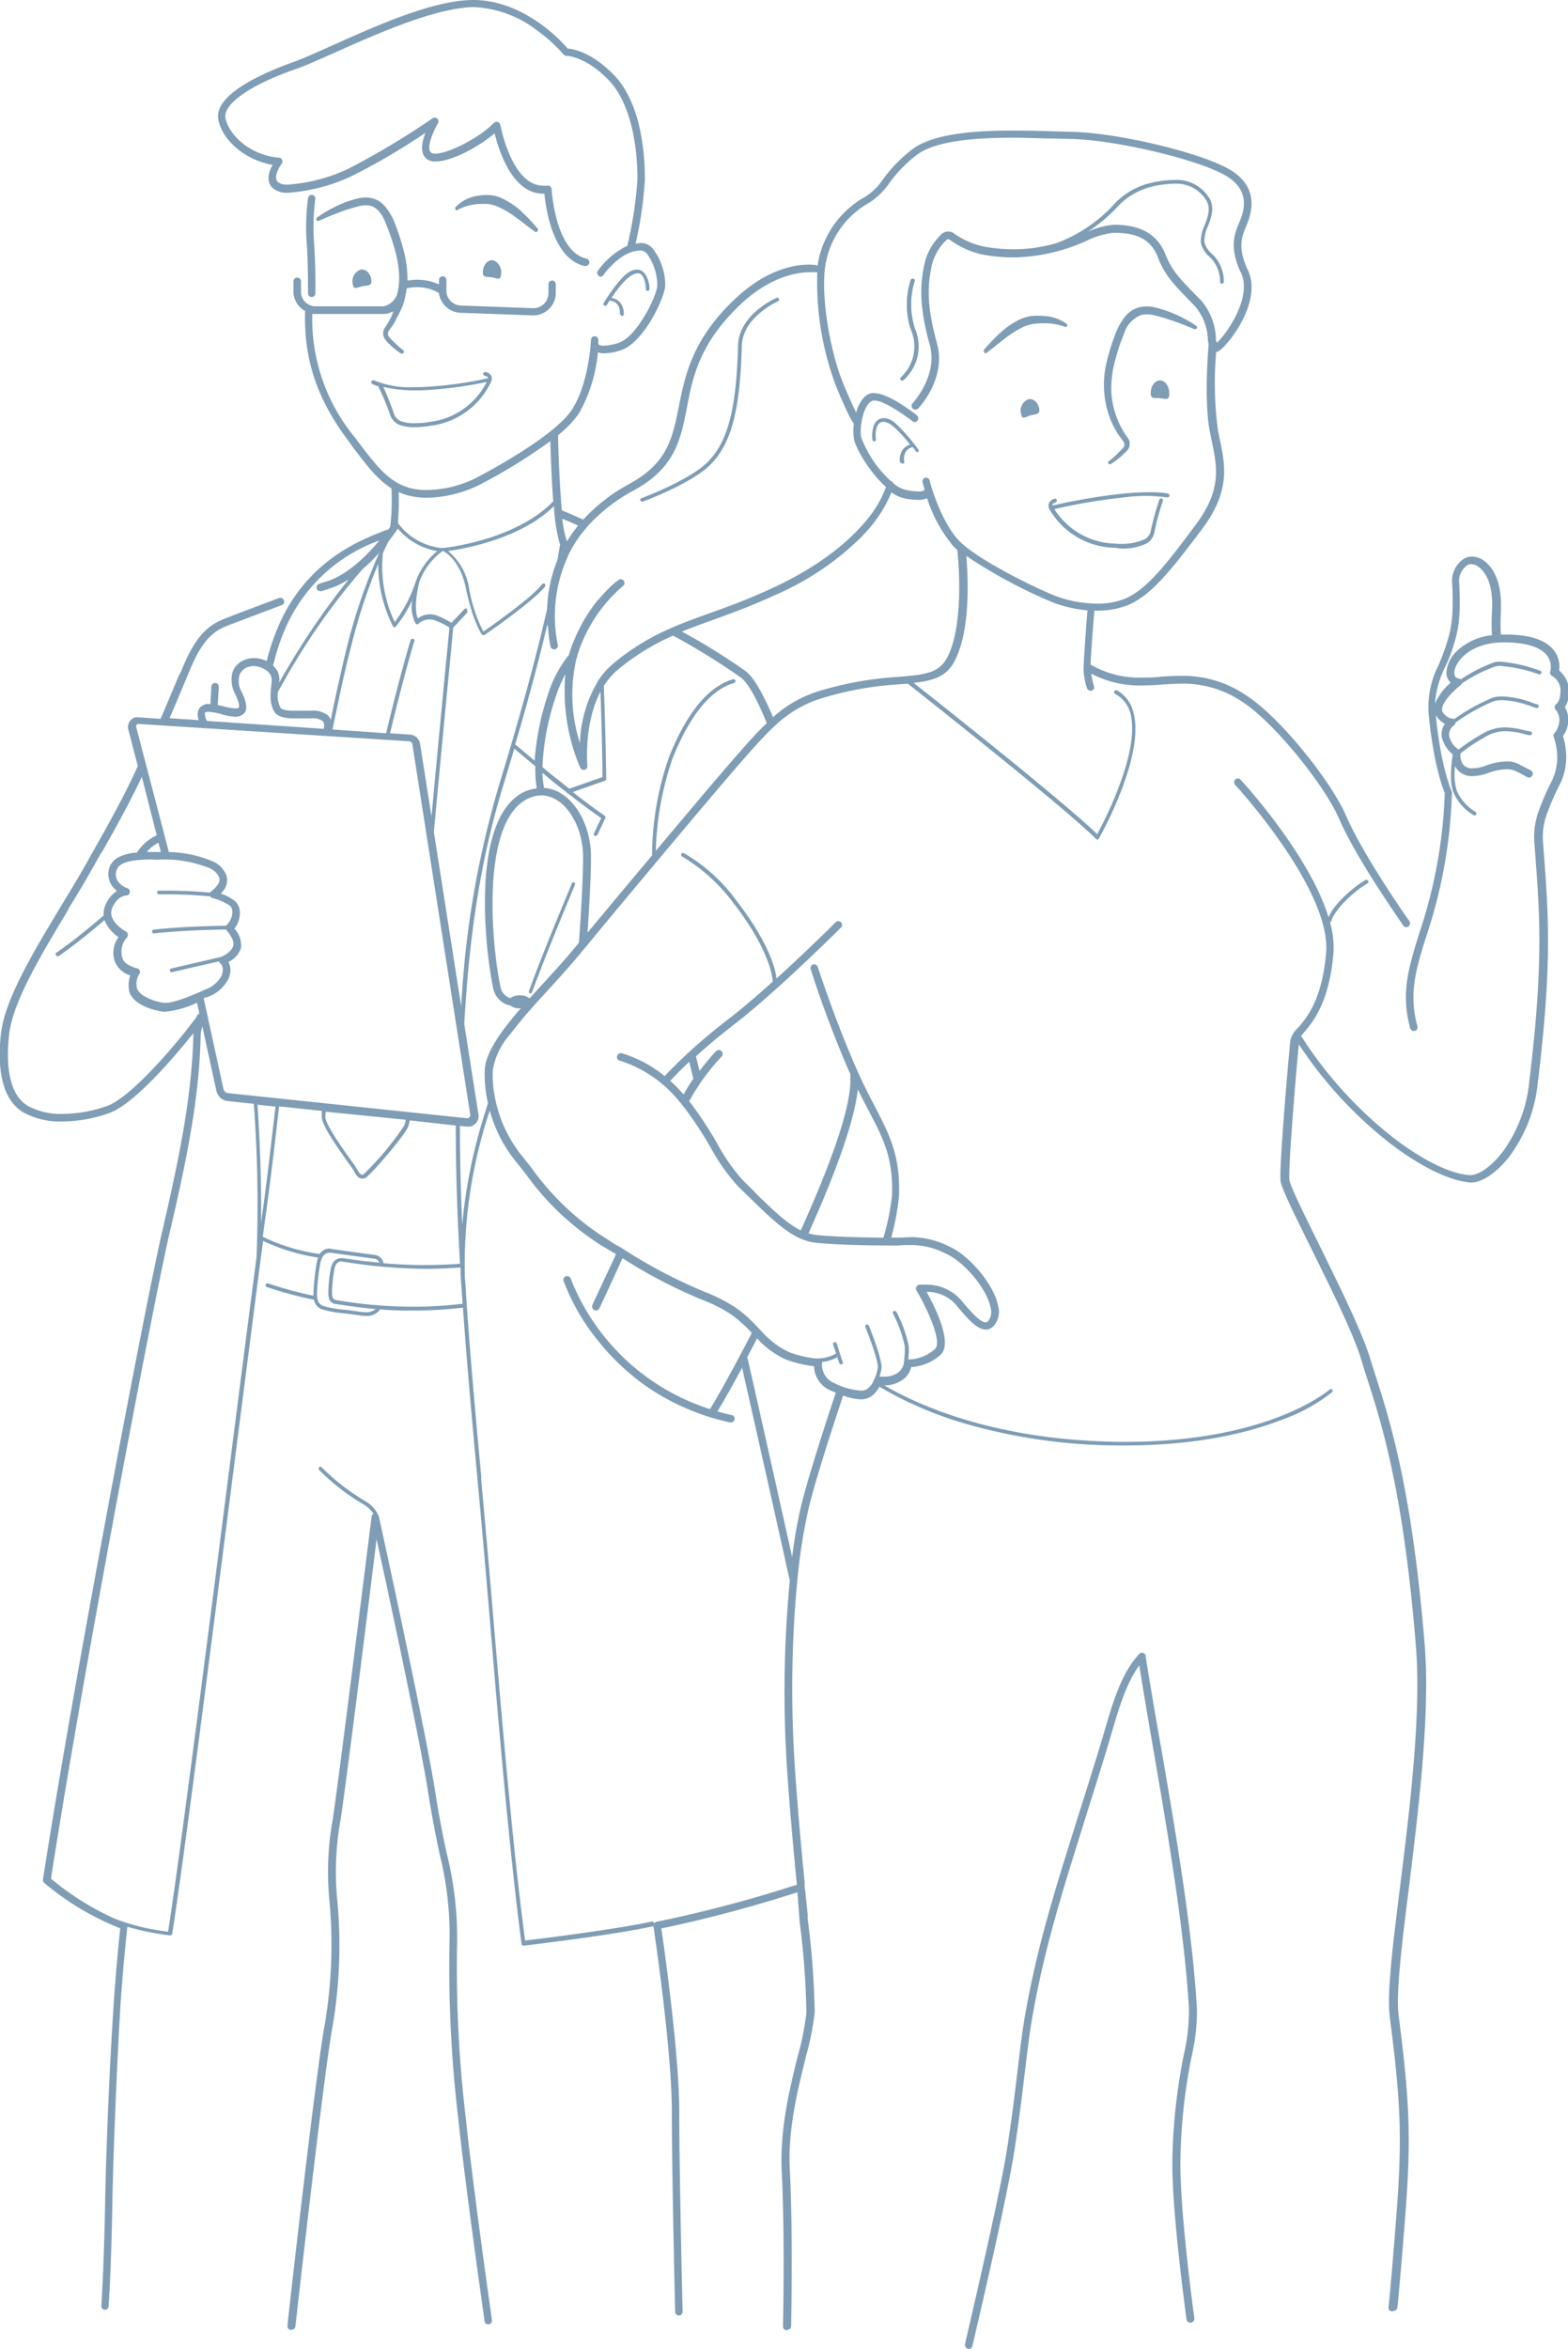 <svg id="Ebene_1" data-name="Ebene 1" xmlns="http://www.w3.org/2000/svg" viewBox="0 0 198.99 297.91"><defs><style>.cls-1{fill:#003c6d;opacity:0.5;isolation:isolate;}</style></defs><path id="Combined_Shape" data-name="Combined Shape" class="cls-1" d="M122.84,297.9a.48.48,0,0,1-.37-.57h0c0-.18,4.32-18.3,5.33-24.76.59-3.79,1-7.06,1.33-9.94.32-2.63.59-4.9.93-6.87,1.54-8.82,3.73-15.77,6.76-25.39.82-2.58,1.69-5.36,2.63-8.42.22-.72.43-1.45.65-2.17,1.13-3.88,2.2-7.55,4.47-10a.48.48,0,0,1,.84.32v.12c.63,3.91,1.31,7.91,2,11.77,1.9,11.08,3.86,22.53,4.49,32.71a25.77,25.77,0,0,1-.69,6.19,71.58,71.58,0,0,0-1.41,13.05c-.1,6.52,1.75,19.95,1.77,20.08a.48.48,0,0,1-1,.13c0-.13-1.89-13.63-1.79-20.23a74.15,74.15,0,0,1,1.43-13.2,25.47,25.47,0,0,0,.68-6c-.63-10.13-2.59-21.56-4.48-32.61-.62-3.57-1.25-7.25-1.83-10.88-1.67,2.28-2.59,5.45-3.57,8.78-.21.73-.43,1.46-.65,2.19-.94,3.06-1.82,5.84-2.63,8.43-3,9.58-5.2,16.51-6.73,25.26-.34,1.94-.61,4.2-.93,6.83-.34,2.88-.74,6.15-1.33,10-1,6.5-5.3,24.66-5.34,24.84a.48.48,0,0,1-.47.37Zm-23-2.34a.48.48,0,0,1-.33-.15.48.48,0,0,1-.14-.34v-.13c.06-2.78.2-12.38-.16-19.51-.27-5.34,1-10.45,2-14.55v0a34.42,34.42,0,0,0,1.13-5.61,102.19,102.19,0,0,0-.87-11.6v-.1L101.2,240a171.53,171.53,0,0,1-17.27,4.59c.38,2.61,2.27,16,2.27,23.16,0,7.92.42,25.28.43,25.44a.49.49,0,0,1-.47.49h0a.48.48,0,0,1-.48-.47c0-.17-.42-17.58-.42-25.46s-2.31-23.33-2.34-23.48h0a.2.2,0,0,1-.11.06c-4.93,1.06-14.46,2.22-16.32,2.44h-.07a.23.23,0,0,1-.23-.21c-1.52-11.5-2.9-27.72-4-40.75v-.07c-.3-3.52-.6-7.16-.89-10.31-.22-2.57-.46-5.17-.73-8.06-.64-7-1.3-14.2-1.82-21.52a53.66,53.66,0,0,1-6.34.37c-1.34,0-2.74,0-4.15-.16a2.07,2.07,0,0,1-1.87.84,5.14,5.14,0,0,1-.88-.08c-.56-.09-1.18-.16-1.78-.24h0a13.51,13.51,0,0,1-2.88-.52,1.55,1.55,0,0,1-1-1.21,48.48,48.48,0,0,1-6-1.62.23.23,0,0,1-.14-.3.22.22,0,0,1,.22-.16H34a49.81,49.81,0,0,0,5.78,1.57c0-.18,0-.32,0-.46a30,30,0,0,1,.4-3.65,3.19,3.19,0,0,1,.21-.73,24.54,24.54,0,0,1-7-2.12c-.75,5.62-2,15.48-3.59,27.79h0c-2.95,23.14-6.63,51.92-7.95,60.1a.24.24,0,0,1-.24.2h0a32.69,32.69,0,0,1-5.45-1.1s-.63,5.72-.95,11.23c-.28,5-.8,15.58-.95,23.85s-.44,12.58-.48,13.06h0a.47.47,0,0,1-.48.45h0a.48.48,0,0,1-.44-.51s.32-4.44.48-13c.15-8.27.67-18.9,1-23.88.27-4.68.77-9.58.92-11A34.58,34.58,0,0,1,5.6,238.8a.48.48,0,0,1-.15-.42c4.11-26.45,13.16-73.68,15.09-82,2.07-8.95,3.81-17,4-25.2a.66.66,0,0,1,0-.14v0c-1.17,1.47-7.16,8.9-10.67,10.13a18,18,0,0,1-5.94,1.07A9.77,9.77,0,0,1,3,141.11c-2.46-1.43-3.45-4.9-2.88-10,.48-4.35,4.14-10.41,7.68-16.27l0,0c1.2-2,2.43-4,3.49-5.93l.68-1.2v0c1.44-2.55,3.84-6.8,5.45-10.4a.36.36,0,0,1,.08-.12l-1.22-4.67a1.27,1.27,0,0,1,.91-1.54,1.65,1.65,0,0,1,.31,0h.08l2.8.19c.72-1.68,1.6-3.77,2.28-5.4L23,85.1c.12-.28.2-.49.25-.6,1.9-4.46,3.55-5.38,5.68-6.2,1.24-.48,4.07-1.55,6.49-2.45a.48.48,0,0,1,.61.29.45.45,0,0,1,0,.36.51.51,0,0,1-.27.25c-2.45.91-5.27,2-6.48,2.44-2,.76-3.39,1.56-5.14,5.68l-.11.26-.37.89v0c-.56,1.33-1.4,3.34-2.14,5.07l3.72.25a1.67,1.67,0,0,1,0-1.4,1.4,1.4,0,0,1,1.32-.65h.14c.08-1.51.13-2.22.13-2.22a.48.48,0,0,1,.48-.45h0a.47.47,0,0,1,.45.51h0v0c0,.33-.06,1-.13,2.28l.64.15h0a7.71,7.71,0,0,0,1.58.29.85.85,0,0,0,.44-.09c.06,0,.18-.51-.49-1.83a3.75,3.75,0,0,1-.26-2.77A2.6,2.6,0,0,1,31,83.71a3.07,3.07,0,0,1,1.23-.24,3.64,3.64,0,0,1,1.62.38,28,28,0,0,1,1.3-4c3.46-8.5,10.31-11.22,13.24-12.38h0l.68-.27a.39.39,0,0,1,.18,0h0l.27-.38a29.46,29.46,0,0,0,.16-4.88c-1.75-1.09-3.12-2.88-4.85-5.16L44.28,56c-4-5.27-5.75-10.38-5.56-16.56A2.81,2.81,0,0,1,37.24,37V35.69a.47.47,0,0,1,.48-.48.48.48,0,0,1,.48.48V37A1.84,1.84,0,0,0,40,38.85h8.69a2.41,2.41,0,0,0,1.72-1.53l0-.06v0a8.5,8.5,0,0,0,.25-2.07,13.86,13.86,0,0,0-.53-3.45,28.16,28.16,0,0,0-1.15-3.35C48.46,27,47.77,26.29,47,26.1a2.09,2.09,0,0,0-.56-.06,3.76,3.76,0,0,0-1,.14c-.5.12-1,.28-1.67.5-1,.35-2.08.78-3.3,1.33h0a.24.24,0,0,1-.24-.41,15.84,15.84,0,0,1,3.22-1.79,12.25,12.25,0,0,1,1.77-.59,4.39,4.39,0,0,1,1.19-.17,3.16,3.16,0,0,1,2.56,1.26,7.18,7.18,0,0,1,1,1.67,28.79,28.79,0,0,1,1.18,3.5,14.66,14.66,0,0,1,.56,4.11,8.36,8.36,0,0,1,1.1-.11H53a6.57,6.57,0,0,1,2.72.6l0-.58a.46.46,0,0,1,.47-.46h0a.47.47,0,0,1,.46.5h0l0,1.21a1.9,1.9,0,0,0,1.83,2l9.2.34h0a1.91,1.91,0,0,0,1.92-1.83l0-1.22a.48.48,0,0,1,.47-.46h0a.48.48,0,0,1,.46.5h0l0,1.21A2.86,2.86,0,0,1,67.73,40h-.1l-9.2-.33a2.87,2.87,0,0,1-2.73-2.5h0l0,0A5.12,5.12,0,0,0,53,36.43H52.8a4.79,4.79,0,0,0-1.19.15h0a10.12,10.12,0,0,1-.47,2.1,14.54,14.54,0,0,1-.88,1.82l0,.05c-.16.28-.31.54-.48.8l-.27.38-.13.18a.36.36,0,0,0-.08.12h0a.7.7,0,0,0,0,.6l.09.12.15.17.31.32a13.19,13.19,0,0,0,1.31,1.17h0a.24.24,0,0,1,.06.34.26.26,0,0,1-.2.1.25.25,0,0,1-.12,0,9.06,9.06,0,0,1-1.45-1.17l-.33-.31L49,43.19a1.3,1.3,0,0,1-.29-1.38.94.94,0,0,1,.14-.26l.13-.19.22-.35v0a8,8,0,0,0,.42-.77,3.92,3.92,0,0,0,.28-.77,2.61,2.61,0,0,1-1.06.35H40a2.31,2.31,0,0,1-.37,0A23.63,23.63,0,0,0,45,55.44l.53.7c2.39,3.14,3.84,5,6.47,5.75a8.32,8.32,0,0,0,2.17.26,14.56,14.56,0,0,0,6.46-1.64c2.31-1.22,10-5.45,12-8.63,2.13-3.35,2.37-8.73,2.37-8.78a.47.47,0,0,1,.47-.46h0a.48.48,0,0,1,.46.49h0c0,.06,0,.24,0,.49h0l.07.09a1.09,1.09,0,0,0,.64.13,6.66,6.66,0,0,0,1.77-.32c2.41-.71,5-6.06,5-7.35a6.78,6.78,0,0,0-1.32-4,1.08,1.08,0,0,0-.74-.4h-.06c-2.52,0-4.63,3-4.72,3.12a.49.49,0,0,1-.4.21A.46.46,0,0,1,76,35a.48.48,0,0,1-.12-.66,9.76,9.76,0,0,1,3.75-3.17v-.07a51.72,51.72,0,0,0,1.27-8.38c0-2.68-.37-9.29-3.79-12.7-2.9-2.9-5.15-2.94-5.25-2.94h0a.47.47,0,0,1-.35-.18,19.22,19.22,0,0,0-3.3-3,14.14,14.14,0,0,0-8.11-3C55.25,1,48,4.21,42.68,6.59l0,0c-2.07.92-3.86,1.72-5.14,2.17-5.79,2-9.29,4.47-8.92,6.24.45,2.17,3.17,4.71,6.79,5a.47.47,0,0,1,.43.52.46.46,0,0,1-.1.25s-1.2,1.59-.46,2.34a2,2,0,0,0,1.32.3,21.3,21.3,0,0,0,7.59-2A98.8,98.8,0,0,0,54.9,15a.48.48,0,0,1,.68.64c-.72,1.22-1.5,3.24-.87,3.72a.89.89,0,0,0,.53.13c1.56,0,5.38-1.84,7.44-3.9a.48.48,0,0,1,.68,0,.47.47,0,0,1,.13.25,19.55,19.55,0,0,0,1.23,3.89c.78,1.74,2.14,3.82,4.2,3.82a2.74,2.74,0,0,0,.5,0A.48.48,0,0,1,70,24V24a21.11,21.11,0,0,0,.73,4.1c.55,1.89,1.64,4.24,3.67,4.69a.48.48,0,0,1,.38.56.49.49,0,0,1-.48.39l-.1,0c-4-.88-4.93-7.24-5.11-9.17h-.15c-3.88,0-5.61-5.36-6.17-7.67-2,1.72-5.45,3.58-7.48,3.58a1.75,1.75,0,0,1-1.11-.3c-.95-.71-.63-2.21-.18-3.34a83.73,83.73,0,0,1-9.42,5.52,22.88,22.88,0,0,1-7.91,2.08,2.86,2.86,0,0,1-2.07-.59c-.91-.91-.42-2.23,0-2.93-3.37-.59-6.32-3-6.88-5.69C27,11.84,34.09,9,37.2,7.88c1.25-.44,3-1.24,5.1-2.17C47.67,3.3,55,0,60.05,0c6.38,0,11.12,5.13,12,6.16.82.06,3,.5,5.73,3.21,3.54,3.53,4.06,9.9,4.06,13.38a48.67,48.67,0,0,1-1.18,8.15,4.9,4.9,0,0,1,.77-.08h0a2,2,0,0,1,1.41.71,7.67,7.67,0,0,1,1.58,4.7c-.07,1.57-2.79,7.37-5.73,8.23a7.47,7.47,0,0,1-2,.35,2.48,2.48,0,0,1-.81-.11,19.5,19.5,0,0,1-2.38,7.69,13.18,13.18,0,0,1-2.68,2.8c0,.58.14,5.74.48,9.54.6.24,1.62.67,2.71,1.18a22.38,22.38,0,0,1,5.9-4.56c4.8-2.62,5.43-5.77,6.23-9.75s1.72-8.68,7.34-13.87c3.93-3.63,7.44-4.17,9.18-4.17a6.69,6.69,0,0,1,.9.06.51.51,0,0,1,.21.1l0-.14.06-.36A12,12,0,0,1,109.73,25a7.74,7.74,0,0,0,2.35-2.28h0A17.64,17.64,0,0,1,115.7,19c2.75-2.18,8.65-2.44,12.85-2.44,1.79,0,3.58.05,5.17.1h.05l2.21.06c5.91.11,16.67,2.7,20.19,4.85,2.6,1.59,3.29,3.91,2.07,6.9l-.11.27c-.53,1.25-1.12,2.66.24,5.53,1.75,3.7-1.91,8.73-3.37,10a1.49,1.49,0,0,1-.66.39,45.16,45.16,0,0,0,.22,9.86c0,.18.07.35.11.52v.06l.07.34c.78,3.67,1.45,6.84-2.28,11.79-3.9,5.16-6.44,8.39-9.46,9.57a10.19,10.19,0,0,1-3.78.64h-.33c-.21,2.42-.44,5.47-.49,6.85a12.19,12.19,0,0,0,6.4,1.65c.84,0,1.69,0,2.51-.11h0c.85-.06,1.72-.11,2.61-.11a14.15,14.15,0,0,1,8.28,2.51c4.31,2.79,10.75,10.91,12.59,15.16,2.26,5.21,8,13.36,8.07,13.44a.48.48,0,0,1-.12.67.44.44,0,0,1-.27.09.49.49,0,0,1-.4-.21c0-.08-5.83-8.23-8.16-13.6-1.75-4.06-8.12-12.09-12.23-14.75A13.34,13.34,0,0,0,150,86.71c-.87,0-1.73.06-2.57.12s-1.69.11-2.57.11a13.17,13.17,0,0,1-6.37-1.5,8.91,8.91,0,0,0,.34,1.55.5.5,0,0,1,0,.36.49.49,0,0,1-.28.25.41.41,0,0,1-.16,0,.48.48,0,0,1-.45-.33,8.91,8.91,0,0,1-.43-2.29c0-1,.33-5.62.5-7.57a16,16,0,0,1-4.38-1,63.58,63.58,0,0,1-11-5.9c.23,2.66.55,9.26-1.4,13.16-1,2.1-2.67,2.65-5.28,2.94,5.71,4.51,19.41,15.42,23.29,19.19a48.89,48.89,0,0,0,2.94-6.52c1.4-3.85,1.82-6.85,1.25-8.89A3.93,3.93,0,0,0,141.51,88a.22.22,0,0,1-.09-.32.25.25,0,0,1,.21-.13l.11,0a4.38,4.38,0,0,1,2.09,2.76c1.54,5.51-4.14,15.63-4.38,16.06a.29.29,0,0,1-.18.12h0a.25.25,0,0,1-.17-.08c-3.87-3.87-20.56-17.07-23.87-19.68l-.39,0h0l-.69.06h0A41.91,41.91,0,0,0,104,88.65a14.86,14.86,0,0,0-5.5,3.26l-.76.71c-1,1-2.1,2.2-3.07,3.31-2.54,2.89-7.19,8.42-11.4,13.44l-.3.37-.17.2c-3.66,4.36-7.16,8.57-8.32,10l0,0-.17.19-.16.19-.72.88h0l-.16.18c-1.15,1.38-2.51,2.86-3.59,4.06-1.57,1.71-3,3.25-4.14,4.73h0c-.39.48-.69.88-1,1.25h0a9,9,0,0,0-2,4.31,12.49,12.49,0,0,0,.06,2c0,.36.09.75.16,1.19a16.85,16.85,0,0,0,3.49,7.7c.46.56.9,1.13,1.31,1.65h0a33.42,33.42,0,0,0,9.4,8.84c.52.34,1,.68,1.63,1l.2.12.62.39a63.67,63.67,0,0,0,10,5.22,20.89,20.89,0,0,1,3.94,2,16.5,16.5,0,0,1,2.55,2.24l.27.27.07.08.37.38a10.87,10.87,0,0,0,3.47,2.66,13.71,13.71,0,0,0,3.34.82h.15a4.65,4.65,0,0,0,2.53-.63l-.37-1.14a.24.24,0,0,1,.15-.3h0l.07,0a.25.25,0,0,1,.23.17l.76,2.36a.19.19,0,0,1,0,.18.19.19,0,0,1-.14.12h-.07a.23.23,0,0,1-.22-.17l-.25-.74a4.84,4.84,0,0,1-1.93.6v0a.22.22,0,0,1,0,.08,2.52,2.52,0,0,0,1.59,2.62,8.71,8.71,0,0,0,3.27.93,1.52,1.52,0,0,0,.81-.17,2.39,2.39,0,0,0,.78-.89c0-.08.12-.24.21-.44v0h0a5.31,5.31,0,0,0,.41-1.41c.09-.79-1.11-4-1.58-5.16a.24.24,0,0,1,.14-.31l.09,0a.25.25,0,0,1,.22.15c.07.18,1.73,4.32,1.6,5.4a5.47,5.47,0,0,1-.26,1.06,4.93,4.93,0,0,0,.55,0,3,3,0,0,0,1.72-.44l0,0,0,0a2,2,0,0,0,.85-1.4h0a.49.49,0,0,1,0-.11h0s0,0,0,0v0a13.24,13.24,0,0,0,.1-1.88,16.33,16.33,0,0,0-1.51-4.18h0a.23.23,0,0,1,0-.18.25.25,0,0,1,.13-.14.19.19,0,0,1,.1,0,.25.25,0,0,1,.22.13h0a16.59,16.59,0,0,1,1.56,4.38,10,10,0,0,1-.07,1.64h.16a5.16,5.16,0,0,0,3.21-1.3c1-.8-.83-4.92-2.33-7.46a.47.47,0,0,1,0-.46.49.49,0,0,1,.39-.26l.71,0a5.82,5.82,0,0,1,4.78,2.21c.75.89,2.14,2.55,2.89,2.57a.41.41,0,0,0,.32-.15,1.9,1.9,0,0,0,.32-1.75c-.48-2.37-3.35-5.81-5.68-6.82a9.64,9.64,0,0,0-4.4-1.09c-.48,0-1,0-1.61.06l-.87,0c-2.93,0-7-.08-9.64-.35a5.75,5.75,0,0,1-1.35-.31,7.09,7.09,0,0,1-.9-.37c-2-1-3.9-2.88-6.15-5.07h0l-1.28-1.24-.14-.13a25.67,25.67,0,0,1-3.53-5v0a48.68,48.68,0,0,0-3.24-4.93c-.2-.26-.43-.54-.66-.81a15.9,15.9,0,0,0-7.64-5.25.49.49,0,0,1-.29-.24.45.45,0,0,1,0-.36.49.49,0,0,1,.6-.32,15.79,15.79,0,0,1,5.42,2.9c.35-.38,1.33-1.42,2.89-2.86l.69-.63h0l.1-.1c1.4-1.24,2.9-2.48,4.46-3.68s3.39-2.75,5.57-4.71c0,0,0-3.56-5-10a22.2,22.2,0,0,0-6.49-5.87h0a.25.25,0,0,1-.12-.13.25.25,0,0,1,0-.19.23.23,0,0,1,.21-.13.23.23,0,0,1,.11,0,21.85,21.85,0,0,1,6.66,6c4.15,5.36,5,8.73,5.11,9.92,2.7-2.45,5.19-4.86,6.43-6.07.34-.33.61-.6.78-.78h0c.11-.11.22-.21.29-.29a.5.5,0,0,1,.35-.14.48.48,0,0,1,.48.47h0a.48.48,0,0,1-.14.34l-.73.73-.2.2h0l-.59.56c-2.83,2.76-8.17,7.83-12.1,10.85-1.74,1.34-3.34,2.68-4.79,4l.45,1.85a31.48,31.48,0,0,1,2.11-2.51.49.49,0,0,1,.68,0,.53.53,0,0,1,.15.33.51.51,0,0,1-.13.35,27,27,0,0,0-4.11,5.67A48.31,48.31,0,0,1,91,145a23.69,23.69,0,0,0,3.37,4.8l.28.27h0l1.14,1.11,0,.05c2.16,2.1,4,3.92,5.83,4.83,3.85-8.55,6-14.73,6.28-18.37a14.77,14.77,0,0,0,0-1.49c-2.73-6.15-4.82-12.56-5-13.27h0a.45.45,0,0,1,0-.36.51.51,0,0,1,.28-.24.48.48,0,0,1,.6.31v0c.29.87,1.82,5.5,3.86,10.45.38.92.78,1.87,1.2,2.8h0c.79,1.77,1.56,3.25,2.18,4.44,1.87,3.6,3.22,6.2,3.08,11.24a30.86,30.86,0,0,1-1,5.4h.22l.67,0c.62,0,1.16-.06,1.66-.06a10.84,10.84,0,0,1,4.78,1.17c2.6,1.13,5.69,4.84,6.23,7.5a2.76,2.76,0,0,1-.56,2.6,1.34,1.34,0,0,1-1,.45h0c-1.08,0-2.22-1.28-3.59-2.91a4.84,4.84,0,0,0-3.92-1.87c1.08,1.93,3.39,6.57,1.75,8a6.14,6.14,0,0,1-3.7,1.54,2.78,2.78,0,0,1-1.22,1.7,3.87,3.87,0,0,1-2.2.61c4.45,2.61,14.25,7,29.9,7.17h.71c18.32,0,25.83-6.57,25.9-6.63a.23.23,0,0,1,.16-.06.23.23,0,0,1,.24.23v0a.21.21,0,0,1-.08.16,21.85,21.85,0,0,1-6.27,3.46c-3.81,1.5-10.36,3.3-19.94,3.3h-.72a71.18,71.18,0,0,1-19.47-2.72,47.76,47.76,0,0,1-11.05-4.73,3.32,3.32,0,0,1-1.13,1.28,2.41,2.41,0,0,1-1.31.32A7.32,7.32,0,0,1,107,177c-1.14,3.43-3.22,9.77-4.22,13.64a68.12,68.12,0,0,0-1.58,9.72h0c-.11,1.08-.2,2.12-.28,3.17a150.2,150.2,0,0,0,0,21.32c.38,5.43.84,10.26,1.19,13.87l0,.3h0c0,.22,0,.44.07.66.11,1.1.22,2.14.32,3.16v0l0,.52a104.46,104.46,0,0,1,.89,11.85,34.13,34.13,0,0,1-1.15,5.74v.05c-1,4.05-2.29,9.1-2,14.31.36,7.16.21,16.8.16,19.58v.14a.48.48,0,0,1-.48.46ZM62.08,141.07h0c0,.1-.07.21-.1.31a61.81,61.81,0,0,0-3,19.92c0,.71.09,1.49.15,2.37h0v0a2.14,2.14,0,0,0,0,.24v0a.12.12,0,0,1,0,.1c.53,7.92,1.24,15.7,1.94,23.22l0,.43c.23,2.51.46,5.11.69,7.63.27,3.14.57,6.62.88,10.31v0c1.1,12.94,2.46,29,4,40.52.44-.05,10.89-1.29,16.09-2.41h0A.25.25,0,0,1,83,244a.44.44,0,0,1,.34-.26,167.47,167.47,0,0,0,17.79-4.7c-.51-5.18-.9-9.66-1.21-14.09a149.33,149.33,0,0,1,.31-24.48h0c-2.52-11.36-4.92-22-5.83-26l-.22-1c-1.28,2.38-2.43,4.4-3.14,5.54.68.2,1.26.35,1.82.47a.48.48,0,0,1,.37.56h0a.48.48,0,0,1-.47.37h-.1a29.76,29.76,0,0,1-10.22-4.3,29.42,29.42,0,0,1-6.49-6,26.79,26.79,0,0,1-4.43-7.66.48.48,0,0,1,.31-.6l.14,0a.48.48,0,0,1,.46.33,28.19,28.19,0,0,0,17.67,16.54c.85-1.34,2.82-4.85,5.31-9.66a17.05,17.05,0,0,0-2.61-2.34A19.28,19.28,0,0,0,89,164.81a63.52,63.52,0,0,1-10-5.23c-1.57,3.46-2.91,6.31-2.93,6.35a.49.49,0,0,1-.44.28.46.46,0,0,1-.2-.05.47.47,0,0,1-.25-.27.53.53,0,0,1,0-.37c0-.06,1.4-3,3-6.45L76.38,158a34.43,34.43,0,0,1-9.62-9.05v0c-.46-.58-.86-1.1-1.3-1.64a17.57,17.57,0,0,1-3.3-6.43ZM25.67,130.18l-.06.23h0v.05a2.83,2.83,0,0,0-.14.75c-.16,8.28-1.9,16.4-4,25.4-1.91,8.21-10.9,55.2-15,81.66a34.75,34.75,0,0,0,8.12,5.09A27.8,27.8,0,0,0,21.33,245c1.35-8.46,5-37,7.92-59.87,1.29-10.07,2.5-19.58,3.31-25.7a.29.29,0,0,1,0-.09A173.11,173.11,0,0,0,32.21,140l-3.33-.35a1.64,1.64,0,0,1-1.41-1.27l-1.8-8.22Zm69.14,42a.42.42,0,0,1,.08.18c.07.27,2.68,11.82,5.64,25.13a57.63,57.63,0,0,1,1.29-7.11c1.07-4.13,3.33-11,4.25-13.74l-.61-.26a3.42,3.42,0,0,1-2.15-3.1,14.91,14.91,0,0,1-3.67-.89,11,11,0,0,1-3.56-2.65ZM40.62,160.35a30.44,30.44,0,0,0-.39,3.57c0,1,.17,1.46.79,1.72a13.54,13.54,0,0,0,2.75.48h.06c.59.07,1.2.15,1.75.24a7,7,0,0,0,.8.07,1.9,1.9,0,0,0,1.3-.4c-1.71-.15-3.45-.38-5.17-.67l-.09,0c-.78-.24-.76-1.13-.75-1.46v-.09a18,18,0,0,1,.31-2.93c.25-1.08.84-1.3,1.3-1.3a1.32,1.32,0,0,1,.28,0h0c1.48.23,3,.42,4.6.56a.84.84,0,0,0-.75-.51c-.79-.1-4.69-.63-5.4-.74a.58.58,0,0,0-.19,0C41.22,158.87,40.8,159.38,40.62,160.35Zm1.82.6a19.13,19.13,0,0,0-.3,2.83v.1c0,.56.07.93.48,1h0a57.24,57.24,0,0,0,9.78.85,53,53,0,0,0,6.3-.37c0-.56-.08-1.13-.11-1.7v0c0-.34-.1-1.07-.14-2.13h0v0l0-.37h0c0-.13,0-.27,0-.4-1.46.11-3,.17-4.5.17A68.55,68.55,0,0,1,43.41,160h-.13c-.43,0-.69.3-.84.93Zm-.34-2.54c.64.1,4.55.64,5.38.74a1.29,1.29,0,0,1,1.18,1,.09.09,0,0,1,0,.07c1.8.15,3.59.23,5.31.23,1.5,0,3-.06,4.41-.17-.37-6.4-.54-12.14-.54-17.53L52,142.1a7,7,0,0,1-.2.79c-.34,1-4.77,6.18-5.43,6.5a.79.79,0,0,1-.4.1c-.52,0-.84-.55-1.07-1l-.11-.19c-.06-.1-.27-.4-.54-.76v0c-1.72-2.41-3.33-4.78-3.41-5.8a5.92,5.92,0,0,1,0-.84l-5.42-.58c-.62,5.39-1.18,10.14-1.69,13.74-.1.68-.22,1.6-.38,2.8a24,24,0,0,0,7.22,2.19,1.43,1.43,0,0,1,1.25-.69A1,1,0,0,1,42.1,158.41Zm60.48-2a5.41,5.41,0,0,0,1.06.23c1.89.19,4.74.3,8.47.34a30.29,30.29,0,0,0,1.1-5.42c.13-4.77-1.1-7.14-3-10.74v0l0,0c-.41-.79-.87-1.68-1.34-2.65-.43,3.81-2.55,10-6.29,18.31Zm-43.95-.72h0v-.06a67,67,0,0,1,2.88-14.38c.14-.44.28-.88.41-1.35a16.28,16.28,0,0,1-.4-4.23c.13-2.36,2.38-5.26,4.57-7.78H66a1.81,1.81,0,0,1-1.23-.37,2.1,2.1,0,0,1-1-.4,2.68,2.68,0,0,1-1.16-1.68c-.88-3.93-3.05-20.69,3.4-24.73A5,5,0,0,1,68.1,100a.65.65,0,0,1,0-.13,15.07,15.07,0,0,1-.16-2.68l-2.67-2.24c-.41,1.38-.85,2.85-1.35,4.49-2.79,9.09-4.33,18.48-5,30.45h0l1.8,11.47a1.34,1.34,0,0,1-1.11,1.53h-.35l-.89-.09c0,4.1.1,8.33.31,13Zm-25.49-.66V155c.05-.34.09-.66.13-.93.52-3.63,1.07-8.36,1.69-13.72l-2.28-.24c.25,4,.53,9.31.45,15Zm8.15-13.31c.08,1,2.35,4.19,3.32,5.54h0c.32.44.5.7.57.81l.11.2c.28.48.45.72.67.72a.37.37,0,0,0,.18-.05,37.32,37.32,0,0,0,5.19-6.23,5,5,0,0,0,.17-.69L41.34,141a6.47,6.47,0,0,0-.05.76ZM17.34,91.93a.3.3,0,0,0-.06.26l4.15,15.88a14.85,14.85,0,0,1,5.34,1.09,3.17,3.17,0,0,1,2,2,2.11,2.11,0,0,1-.49,1.88,3.48,3.48,0,0,1-.26.3,5.6,5.6,0,0,1,1.86,1,2,2,0,0,1,.56,1.5,3.19,3.19,0,0,1-.69,1.94,3.14,3.14,0,0,1,.85,2.41A3,3,0,0,1,29,122a2.43,2.43,0,0,1,0,2.12,4.66,4.66,0,0,1-2.43,2.24l-.26.11h0l-.12,0-.16.07h0l-.18.08,2.51,11.5a.66.66,0,0,0,.58.52l30.32,3.19h.05a.38.38,0,0,0,.37-.38v-.06l-7.35-47a.44.44,0,0,0-.4-.37L17.59,91.82h0A.3.3,0,0,0,17.34,91.93Zm-4.48,16.2c-.26.45-.48.86-.67,1.19-1.06,1.91-2.29,4-3.49,5.92l0,.08c-3.48,5.77-7.08,11.74-7.54,15.88-.37,3.29-.25,7.53,2.41,9.08a8.76,8.76,0,0,0,4.38,1,17.32,17.32,0,0,0,5.62-1c3.3-1.17,9.57-8.8,11.37-11.3a.45.45,0,0,1,.24-.34h0l0,0a.34.34,0,0,1,.12-.12l-.3-1.34a11.9,11.9,0,0,1-4,1.13h-.26c-1.36-.15-4.22-1-4.39-2.88a3.86,3.86,0,0,1,.18-1.72,3,3,0,0,1-1.94-1.72,3.31,3.31,0,0,1,.46-3.13,4.58,4.58,0,0,1-1.79-2.17c-1,.89-3.68,3.11-5.83,4.58a.33.33,0,0,1-.13,0,.24.24,0,0,1-.24-.24.22.22,0,0,1,.1-.2c2.49-1.69,5.64-4.42,6-4.72a2.52,2.52,0,0,1,.24-1.35A3.68,3.68,0,0,1,14.86,113a2.64,2.64,0,0,1-1.08-2.54A2.32,2.32,0,0,1,15,108.75a6,6,0,0,1,2.38-.62,5.92,5.92,0,0,1,2.51-2.19L18,98.53c-1.61,3.44-3.79,7.3-5.09,9.6Zm72.19,28.94a19.91,19.91,0,0,1,1.7,1.74c.38-.68.79-1.33,1.24-2l-.52-2.14c-1.22,1.14-2,2-2.42,2.41ZM59.25,77.41a.24.24,0,0,1,0,.34L57.52,79.6c0,.08-1.1,11.25-2.46,25.91l3.47,22.14a120.72,120.72,0,0,1,4.9-28.4c2.5-8.17,4.53-15.56,6-22a18.28,18.28,0,0,1,1.3-6.2h0c.16-.85.27-1.53.35-2h0l0,0a1.67,1.67,0,0,0-.08-.2,22.15,22.15,0,0,1-.7-4.65c-4.23,4.14-11.36,5.4-13.44,5.69a7.54,7.54,0,0,1,2.68,4.79,19.27,19.27,0,0,0,1.8,5.43c1-.7,6.12-4.27,7.44-6a.21.21,0,0,1,.18-.09.25.25,0,0,1,.15,0,.26.26,0,0,1,.09.16.24.24,0,0,1,0,.18c-1.43,1.84-7.09,5.75-7.73,6.19h0a.23.23,0,0,1-.14,0,.26.26,0,0,1-.2-.1s-1.14-1.63-2-5.82c-.69-3.36-2.41-4.49-2.93-4.76a8.27,8.27,0,0,0-3,4c-.28,1.1-.68,3.48-.17,4.56a2.55,2.55,0,0,1,2.58-.29,10.23,10.23,0,0,1,1.68.86l1.66-1.76a.28.28,0,0,1,.17-.07.25.25,0,0,1,.17.06ZM19.11,109c-3,.06-4.19.49-4.39,1.65-.23,1.32,1.28,2,1.46,2a.48.48,0,0,1,.27.62.48.48,0,0,1-.44.31s-1.06,0-1.73,1.49c-.8,1.71,1.6,3,1.7,3.07a.48.48,0,0,1,.19.65.21.21,0,0,1,0,.06,2.62,2.62,0,0,0-.6,2.75c.18.68,1.4,1.12,1.83,1.22a.47.47,0,0,1,.23.79,2.32,2.32,0,0,0-.27,1.59c.09,1,2.13,1.86,3.54,2H21c1.22,0,3.84-1.15,4.82-1.59l.4-.17a3.72,3.72,0,0,0,1.9-1.7c.41-1.07-.1-1.5-.16-1.54a.52.52,0,0,1-.17-.27l-6,1.38H21.8a.24.24,0,0,1-.24-.24.23.23,0,0,1,.19-.24l6.34-1.47h0c.38-.16,1.4-.72,1.53-1.5s-.87-1.86-.88-1.87a.61.61,0,0,1-.07-.1v0c-5.64.09-8.8.46-9.14.5h0a.24.24,0,0,1-.24-.24.25.25,0,0,1,.21-.24s3.26-.41,9.19-.5h0a.76.76,0,0,1,.08-.11,2.29,2.29,0,0,0,.72-1.6,1.12,1.12,0,0,0-.27-.8,7.16,7.16,0,0,0-2.26-1,.45.45,0,0,1-.27-.2,55,55,0,0,0-5.74-.27h-.78a.24.24,0,0,1-.24-.24.2.2,0,0,1,.07-.16.21.21,0,0,1,.17-.07h.79c2.61,0,4.55.14,5.71.25a.54.54,0,0,1,.14-.16,4,4,0,0,0,.72-.71,1.19,1.19,0,0,0,.31-1,2.3,2.3,0,0,0-1.43-1.3,15.22,15.22,0,0,0-6.5-1Zm48.13,17.6c.52-.59,1.07-1.18,1.59-1.76l.06-.06c1.27-1.38,2.49-2.73,3.57-4l.88-1.06s.09-.1.13-.16c.24-3.32.52-7.91.53-10.86,0-3.16-1.44-6.18-3.52-7.33a3.76,3.76,0,0,0-1.8-.49,4.09,4.09,0,0,0-2.14.67c-5.54,3.48-4.12,18.6-3,23.72a1.73,1.73,0,0,0,.74,1.09,1.86,1.86,0,0,0,.49.24,1.81,1.81,0,0,1,1.21-.35,1.77,1.77,0,0,1,1.23.38ZM69,99.68a.48.48,0,0,1,0,.24,4.91,4.91,0,0,1,2,.6c2.4,1.34,4,4.62,4,8.17,0,2.74-.25,6.73-.44,9.6l2.4-2.88,0,0c1.75-2.09,3.72-4.46,5.79-6.91v0h0A38.55,38.55,0,0,1,84.91,96c2.25-5.62,5-8.94,8.12-9.85h.07a.24.24,0,0,1,.24.24.25.25,0,0,1-.17.23c-3,.87-5.61,4.09-7.81,9.56a38.75,38.75,0,0,0-2.13,11.73c5.19-6.19,8.68-10.3,10.67-12.56,1.26-1.44,2.33-2.61,3.41-3.64-1.23-3-2.32-5-3.25-5.75a86.13,86.13,0,0,0-8.64-5.34,29,29,0,0,0-7,4.31,8.79,8.79,0,0,0-1.79,2.06c.24,6.28.3,11.76.3,11.8a.23.23,0,0,1-.16.23l-4.09,1.44c1.64,1.27,3,2.28,4.06,3a.25.25,0,0,1,.08.3l-1,2.12a.26.26,0,0,1-.22.14l-.1,0a.24.24,0,0,1-.12-.14.23.23,0,0,1,0-.18c.49-1.05.8-1.7.92-1.94-1.1-.75-2.51-1.8-4.19-3.11a.22.22,0,0,1-.18-.15c-1-.74-2-1.55-3.1-2.49A12.79,12.79,0,0,0,69,99.68Zm-50.38,8.38h1.8l-.31-1.17a4.2,4.2,0,0,0-1.49,1.19ZM52.42,81a.24.24,0,0,1,.16.3S51.22,85.79,49.5,93l2.53.17a1.38,1.38,0,0,1,1.28,1.17l1.45,9.23c1-10.86,1.85-19.57,2.26-23.8l0-.18a8.54,8.54,0,0,0-1.65-.84,2.29,2.29,0,0,0-.86-.19,2.2,2.2,0,0,0-1.42.56.26.26,0,0,1-.17.07h0a.23.23,0,0,1-.17-.1,4.49,4.49,0,0,1-.42-3,16.18,16.18,0,0,1-2.1,3.38.25.25,0,0,1-.18.08h0a.24.24,0,0,1-.18-.13A17.17,17.17,0,0,1,48,71.52a71.24,71.24,0,0,0-3.39,10.26C43.76,85,43,88.64,42.2,92.52L49,93c1.74-7.3,3.09-11.76,3.11-11.8a.24.24,0,0,1,.23-.17Zm18.16,7.22a31.55,31.55,0,0,0-1.74,9.07c1.18,1,2.33,1.89,3.41,2.74l4.21-1.47c0-1.32-.08-5.84-.26-10.83-2.15,4.13-1.66,9.35-1.66,9.4a.46.46,0,0,1-.35.51l-.12,0a.49.49,0,0,1-.44-.28h0a24.77,24.77,0,0,1-1.88-11.84,16,16,0,0,0-1.17,2.68Zm-1.13-8.95C68.35,83.87,67,89,65.38,94.41h0l0,0h0l2.47,2.08a33.8,33.8,0,0,1,1.76-8.61,15,15,0,0,1,2.59-4.82l.06-.21a20.73,20.73,0,0,1,3.27-6.31l.35-.45L76,76c.25-.31.52-.61.81-.92s.5-.52.68-.69a11,11,0,0,1,1-.83l0,0a.48.48,0,0,1,.67.1h0a.45.45,0,0,1,.09.35.51.51,0,0,1-.19.32h0c-.23.19-.49.41-.75.67s-.42.4-.68.68a16.51,16.51,0,0,0-1.47,1.76h0l-.13.17v0q-.15.19-.3.42a19.7,19.7,0,0,0-1.86,3.44c-.24.59-.44,1.13-.6,1.66,0,.13-.08.26-.11.38a20.14,20.14,0,0,0,.44,10.75A16.27,16.27,0,0,1,76.13,86c.13-.18.27-.37.45-.59a9.84,9.84,0,0,1,1.25-1.25A29.66,29.66,0,0,1,84.4,80l1.08-.48c1.4-.6,2.84-1.12,4.37-1.67,2.21-.79,5-1.78,8.29-3.32,6.57-3.05,10.13-6.44,12-8.76a13.88,13.88,0,0,0,2.3-4c-2.07-1.83-3.9-5-4.08-6.15a7,7,0,0,1,0-1.88h0c-.11-.11-.61-.77-2.23-4.68a37.36,37.36,0,0,1-2.41-14.53.54.54,0,0,1-.22,0h-.07a3.88,3.88,0,0,0-.68,0c-1.31,0-4.76.38-8.59,3.91-5.38,5-6.27,9.41-7,13.34h0c-.81,4.06-1.51,7.56-6.7,10.4a21.87,21.87,0,0,0-5.48,4.13,9.32,9.32,0,0,0-.66.75,15.62,15.62,0,0,0-1.76,2.5c-.2.36-.36.67-.49,1a18.18,18.18,0,0,0-1.28,11.24.48.48,0,0,1-.38.56h-.09a.48.48,0,0,1-.47-.4,21.3,21.3,0,0,1-.32-2.65ZM26,90.44a1.67,1.67,0,0,0,.28,1l14.82,1c.05-.3.06-.87-.18-1a2.14,2.14,0,0,0-1.41-.33c-.3,0-.68,0-1.22,0-.27,0-.63,0-1,0-.87,0-2.08-.1-2.52-.92-.57-1.07-.48-2-.29-3.75l0-.24A1.48,1.48,0,0,0,33.76,85a2.79,2.79,0,0,0-1.58-.52,2.26,2.26,0,0,0-.85.17,1.66,1.66,0,0,0-.94,1,2.71,2.71,0,0,0,.22,2c.29.58,1.19,2.36.16,3a1.67,1.67,0,0,1-1,.25A7.81,7.81,0,0,1,28,90.55h0a7.91,7.91,0,0,0-1.53-.27C26.2,90.28,26.05,90.33,26,90.44Zm15.45.17a1.33,1.33,0,0,1,.52.71c.7-3.47,1.43-6.72,2.16-9.65a71.31,71.31,0,0,1,4-11.56,22.34,22.34,0,0,1-2.14,2.1h0v0A84.05,84.05,0,0,0,37,84.72c-.46.75-1,1.77-1.72,3a3.31,3.31,0,0,0,.29,2c.15.28.72.42,1.72.42.37,0,.72,0,.91,0,.56,0,.94,0,1.26,0A3.06,3.06,0,0,1,41.43,90.61Zm68.18-22.82a35.48,35.48,0,0,1-11.06,7.59c-3.3,1.52-6,2.49-8.38,3.35-1.28.46-2.48.9-3.65,1.37a81.83,81.83,0,0,1,8.17,5.08c1,.85,2.13,2.8,3.39,5.79a15.5,15.5,0,0,1,5.58-3.24A43.31,43.31,0,0,1,114,85.85h0c3.35-.28,5.2-.43,6.27-2.58,2.14-4.28,1.33-12.48,1.23-13.4h0a.41.41,0,0,1,0-.11v0c-.19-.16-.36-.33-.53-.5a18.08,18.08,0,0,1-3.32-6.07,2.49,2.49,0,0,1-1.14.21,10.15,10.15,0,0,1-1.65-.17,4.6,4.6,0,0,1-1.73-.78,16.64,16.64,0,0,1-3.57,5.38ZM36,80.21a27,27,0,0,0-1.34,4.23,2.28,2.28,0,0,1,.79,1.9l0,.2c.49-.87.88-1.55,1.2-2.07a95.54,95.54,0,0,1,7.61-11,10.5,10.5,0,0,1-2.55,1.22l-.92.29a.32.32,0,0,1-.14,0,.47.47,0,0,1-.48-.47.48.48,0,0,1,.33-.46l.93-.3c2.67-.83,5.12-3.29,6.72-5.2A20.53,20.53,0,0,0,36,80.21Zm35.77,5.34ZM49.25,68.71a.31.31,0,0,1,0,.08s-.26.48-.65,1.34A16.26,16.26,0,0,0,50.1,78.9a17.8,17.8,0,0,0,2.61-5,8.87,8.87,0,0,1,2.78-4,8.33,8.33,0,0,1-5-2.86s-.46.71-1.22,1.68ZM118,61c0,.21,1.41,5.17,3.69,7.56s9.66,6,12.2,7a15.34,15.34,0,0,0,5.32,1,9.23,9.23,0,0,0,3.41-.57c2.78-1.09,5.25-4.23,9-9.26,3.47-4.59,2.87-7.42,2.12-11h0c-.07-.33-.14-.65-.19-.93-.73-3.63-.28-9.75-.18-10.94,0-.18,0-.38-.08-.6v-.07a6.8,6.8,0,0,0-1.62-4.33l-.85-.88,0,0c-1.85-1.92-3-3.07-3.87-5.33s-2.61-3.12-5.53-3.12h-.17a10.49,10.49,0,0,0-3.33,1,23.36,23.36,0,0,1-9.31,2.12,21.92,21.92,0,0,1-3.8-.34,11,11,0,0,1-4.29-1.91.31.31,0,0,0-.19-.06.25.25,0,0,0-.22.1l-.09.09h0a6.65,6.65,0,0,0-1.7,2.85c-.75,3-.58,5.93.58,10.12,1.2,4.34-2,7.93-2.4,8.32a.49.49,0,0,1-.68,0,.5.5,0,0,1,0-.68s3.26-3.48,2.17-7.41c-1.21-4.36-1.38-7.43-.58-10.61a7.32,7.32,0,0,1,1.91-3.25h0l.08-.09a1.25,1.25,0,0,1,1.7-.15A10.18,10.18,0,0,0,125,31.3a21.82,21.82,0,0,0,3.61.32,19.65,19.65,0,0,0,5.54-.81,18.88,18.88,0,0,0,7-4.65h0a9.25,9.25,0,0,1,4.3-2.8,13.21,13.21,0,0,1,3.48-.53,4.84,4.84,0,0,1,4.55,2.32c.71,1.21.23,2.46-.19,3.57a4.21,4.21,0,0,0-.44,2,2.81,2.81,0,0,0,.9,1.43,4.71,4.71,0,0,1,1.56,3.6.25.25,0,0,1-.24.24h0a.21.21,0,0,1-.17-.08.2.2,0,0,1-.07-.16,4.25,4.25,0,0,0-1.43-3.27,3.24,3.24,0,0,1-1-1.69,4.55,4.55,0,0,1,.47-2.2h0c.4-1.05.82-2.15.22-3.16A4.43,4.43,0,0,0,149,23.3a12.91,12.91,0,0,0-3.33.51,8.9,8.9,0,0,0-4.11,2.7l0,0A20.78,20.78,0,0,1,138,29.42a10,10,0,0,1,3.29-.91h.13c3.35,0,5.46,1.22,6.47,3.72.83,2.09,1.84,3.13,3.68,5h0l.53.54h0l.32.33a7.79,7.79,0,0,1,1.89,4.9c0,.06,0,.13,0,.18a.41.41,0,0,1,.1.32c1.48-1.4,4.48-5.93,3.09-8.87-1.55-3.26-.81-5-.27-6.31l.11-.27c.66-1.6,1.2-3.94-1.68-5.71-3.35-2.05-14-4.6-19.71-4.71l-2.22-.06c-1.54,0-3.28-.1-5.09-.1-4.1,0-9.84.23-12.36,2.23a17,17,0,0,0-3.42,3.52h0a8.66,8.66,0,0,1-2.62,2.53,11.11,11.11,0,0,0-5.44,7.59c-.75,3.88.54,11.26,2.2,15.27.86,2.09,1.37,3.16,1.65,3.7.3-1,.9-2.26,2-2.45a1.32,1.32,0,0,1,.28,0c1.78,0,4.83,2.35,5.43,2.82a.48.48,0,0,1-.26.85h0a.46.46,0,0,1-.3-.11c-1.33-1-3.7-2.62-4.8-2.62h-.15c-1.2.2-1.79,3.22-1.58,4.61a14.32,14.32,0,0,0,3.77,5.59h0a.49.49,0,0,1,.34.3,3.82,3.82,0,0,0,1.67.86,8.51,8.51,0,0,0,1.5.17,1.73,1.73,0,0,0,.68-.1,1,1,0,0,1,.11-.17c-.1-.34-.2-.63-.26-.89h0a.48.48,0,0,1,.34-.58l.12,0A.48.48,0,0,1,118,61Zm-67.5,5.34a7.91,7.91,0,0,0,5.59,3.17c.38,0,9.39-1,14.12-5.93-.23-3-.33-6.35-.37-7.63a69.76,69.76,0,0,1-8.76,5.42,15.62,15.62,0,0,1-6.89,1.76,10.08,10.08,0,0,1-2.45-.3,7.91,7.91,0,0,1-1.15-.42,34.32,34.32,0,0,1-.09,3.93ZM71.9,68.51l.06.15a18.27,18.27,0,0,1,1.4-2c-.93-.43-1.62-.72-2-.86A13,13,0,0,0,71.9,68.51Zm-35,227a.47.47,0,0,1-.42-.52c0-.33,3.65-32.65,4.77-38.43A60.66,60.66,0,0,0,41.8,241a37.63,37.63,0,0,1,.43-10.27c.68-4.31,4.88-38,4.93-38.38a.47.47,0,0,1,.24-.35,3.83,3.83,0,0,0-1.29-1.21,27.25,27.25,0,0,1-5.61-4.36.24.24,0,0,1,0-.34.22.22,0,0,1,.31,0,27.89,27.89,0,0,0,5.51,4.28A3.85,3.85,0,0,1,48,192.16a.65.65,0,0,1,.08.17c.06.27,5.9,26.89,7.15,34.93.51,3.27,1,5.66,1.45,7.77A43.7,43.7,0,0,1,58,246.81a162.48,162.48,0,0,0,1.11,21.83c.94,8.93,3.31,25.52,3.33,25.68a.48.48,0,0,1-.94.14c0-.17-2.4-16.77-3.34-25.72a162.69,162.69,0,0,1-1.12-22,42.37,42.37,0,0,0-1.24-11.55c-.44-2.12-.94-4.52-1.46-7.82-1-6.48-5-25.12-6.55-32.15-1,8.21-4,32.05-4.58,35.64a36.72,36.72,0,0,0-.42,10,61.35,61.35,0,0,1-.53,15.84c-1.12,5.75-4.73,38-4.77,38.35a.48.48,0,0,1-.47.43Zm139.73-2.35a.47.47,0,0,1-.42-.53h0c.06-.53.37-3.55.95-11,.8-10.17.67-14.52-.79-25.84-.38-3,.4-9.23,1.31-16.5v0c1.21-9.74,2.72-21.87,2-30.62-1.59-19.55-4.3-28-6.27-34.12-.24-.75-.46-1.43-.65-2.07-1-3.39-4.09-9.53-6.52-14.47h0c-2.33-4.71-3.65-7.42-3.73-8.26-.19-1.9,1.11-16.69,1.25-17.84a3.26,3.26,0,0,1,1-1.58h0c1.12-1.32,3-3.51,3.53-9.43.71-7.84-11-20.79-11.53-21.34a.49.49,0,0,1,0-.68.47.47,0,0,1,.67,0h0c.36.38,8.76,9.56,11.17,17.46.66-1.64,3-3.73,4.7-4.74a.27.27,0,0,1,.12,0,.24.24,0,0,1,.21.12.25.25,0,0,1-.09.33c-2,1.17-4.22,3.44-4.58,4.76a.23.23,0,0,1-.18.16,11.57,11.57,0,0,1,.44,4c-.56,6.23-2.56,8.57-3.75,10l-.35.42a51.88,51.88,0,0,0,11.16,12.48c3.9,3.1,7.63,5,10.24,5.18h.1c.9,0,2.5-.91,4.06-2.93a18,18,0,0,0,3.39-8.91c1.82-14.92,1.35-21.07.76-28.85h0l-.13-1.77a9.69,9.69,0,0,1,.52-3.58A32.71,32.71,0,0,1,197,98.92h0a6.93,6.93,0,0,0,.58-3.65,8.52,8.52,0,0,0-.4-1.8h0a.47.47,0,0,1,.09-.47,2.78,2.78,0,0,0,.63-1.67,2,2,0,0,0-.46-1.29.51.51,0,0,1-.14-.42.48.48,0,0,1,.26-.36A1.85,1.85,0,0,0,198,88,2.12,2.12,0,0,0,197,85.76a.47.47,0,0,1-.25-.27.44.44,0,0,1,0-.37,2.39,2.39,0,0,0-.36-1.89c-.56-.8-1.95-1.75-5.44-1.75h-.31c-4.18.07-6,2.51-6.08,3.8,0,.46.16.72.54.77a.49.49,0,0,1,.28.13A18.27,18.27,0,0,1,189.65,84a3.13,3.13,0,0,1,.75-.08A18.8,18.8,0,0,1,195.26,85l.2.06a.24.24,0,0,1,.16.3.24.24,0,0,1-.23.17h-.07l-.2-.07a19.55,19.55,0,0,0-4.72-1,2.22,2.22,0,0,0-.63.07,19.15,19.15,0,0,0-4.28,2.17.53.53,0,0,1-.16.23c-.89.69-2.62,2.4-2.29,3.3a1.84,1.84,0,0,0,1.12.9.27.27,0,0,1,.13,0,.44.44,0,0,1,.25.08,24.86,24.86,0,0,1,4.94-2.74,4.55,4.55,0,0,1,1.21-.14,11.85,11.85,0,0,1,3.85.83h0a4.51,4.51,0,0,0,.52.17.22.22,0,0,1,.16.09.22.22,0,0,1,.05.17.25.25,0,0,1-.24.22h0a4,4,0,0,1-.67-.21,12,12,0,0,0-3.68-.8,4.53,4.53,0,0,0-1.1.13,24.38,24.38,0,0,0-4.86,2.72.53.53,0,0,1-.2.36,1.36,1.36,0,0,0-.52,1.66,2.78,2.78,0,0,0,1,1.33.34.34,0,0,1,.11.07,23.64,23.64,0,0,1,3.34-2.18,5.34,5.34,0,0,1,2.57-.63,10.15,10.15,0,0,1,2.32.33c.3.08.6.14.85.18a.24.24,0,0,1,0,.48h0c-.27,0-.56-.11-.87-.18h0a9.31,9.31,0,0,0-2.22-.33,4.81,4.81,0,0,0-2.35.58,23.69,23.69,0,0,0-3.4,2.23,2.13,2.13,0,0,0,.29,1.37h0l0,0a1.45,1.45,0,0,0,1.3.52,4.54,4.54,0,0,0,1.58-.32,8.09,8.09,0,0,1,2.67-.54,3,3,0,0,1,1.57.35l1.54.8a.48.48,0,0,1-.44.85h0l-1.55-.81-.05,0a2.34,2.34,0,0,0-1.07-.2,7.24,7.24,0,0,0-2.35.48,5.84,5.84,0,0,1-1.9.38,2.36,2.36,0,0,1-2.13-1l-.15-.26a7.63,7.63,0,0,0,.2,3.08,5.94,5.94,0,0,0,2.41,2.74.24.24,0,0,1-.22.42,6.18,6.18,0,0,1-2.63-3c-.51-1.32-.21-3.75-.06-4.73A4,4,0,0,1,183.14,94a2.16,2.16,0,0,1,.23-2.19,2.78,2.78,0,0,1-1.16-1.12c.66,6.75,2,9.6,2,9.63a.54.54,0,0,1,.05.22A62.72,62.72,0,0,1,181,118.76h0c-1.31,4.2-2.25,7.24-1.12,11.41a.48.48,0,0,1-.33.59l-.13,0a.49.49,0,0,1-.46-.35c-1.2-4.45-.22-7.6,1.14-12h0a62,62,0,0,0,3.25-17.85c-.23-.54-1.43-3.57-2.05-10.08a11.66,11.66,0,0,1,1.26-6.11c.31-.75.63-1.52.92-2.41.75-2.26,1-3.85.82-7.89a3.34,3.34,0,0,1,1.54-3.24,2,2,0,0,1,1-.24,2.64,2.64,0,0,1,1.63.64c1.49,1.22,2.15,3.39,2,6.45a23.79,23.79,0,0,0,0,2.8h.6c3.21,0,5.33.75,6.3,2.25a3.3,3.3,0,0,1,.49,2.31,3.56,3.56,0,0,1,.73,4.65,3.14,3.14,0,0,1,.45,1.55,3.55,3.55,0,0,1-.69,2.11,9.28,9.28,0,0,1,.37,1.8,7.84,7.84,0,0,1-.68,4.16,34.1,34.1,0,0,0-1.76,4,8.66,8.66,0,0,0-.48,3.23l.13,1.76h0c.59,7.84,1.06,14-.77,29a18.8,18.8,0,0,1-3.68,9.48c-1.54,1.95-3.4,3.2-4.74,3.2h-.13c-2.67-.2-6.47-2.07-10.42-5.14a52.33,52.33,0,0,1-11.36-12.39c-.3,3-1.36,15.6-1.2,17.19.07.72,1.88,4.38,3.63,7.93h0c2.46,5,5.51,11.14,6.58,14.6.2.65.4,1.29.65,2.07,1.88,5.84,4.71,14.67,6.31,34.33.72,8.85-.79,21-2,30.84-.9,7.2-1.67,13.43-1.3,16.25,1.45,11.28,1.59,15.9.79,26-.59,7.46-.89,10.46-.95,11h0a.47.47,0,0,1-.47.43Zm9.56-221.46a2.44,2.44,0,0,0-1,2.34c.21,4.19-.08,5.86-.86,8.24-.3.92-.63,1.7-1,2.46v0a12.3,12.3,0,0,0-1.22,4.5,7.23,7.23,0,0,1,2-2.66,1.64,1.64,0,0,1-.54-1.41,4.22,4.22,0,0,1,1.49-2.75,7.65,7.65,0,0,1,4.28-1.86,24,24,0,0,1,0-2.94c.17-2.74-.38-4.64-1.61-5.65a1.6,1.6,0,0,0-1-.42,1.17,1.17,0,0,0-.55.13ZM67.26,126a.26.26,0,0,1-.13-.32c1.58-4.3,3.23-8.29,4.69-11.81l.76-1.84a.21.21,0,0,1,.27-.13h0a.26.26,0,0,1,.11.32l-.76,1.84c-1.45,3.52-3.1,7.5-4.68,11.79a.21.21,0,0,1-.2.15Zm74.26-56.52a9.81,9.81,0,0,1-8.32-4.86.92.92,0,0,1-.08-.81,1.09,1.09,0,0,1,.7-.56.26.26,0,0,1,.3.18h0a.26.26,0,0,1-.18.3.67.67,0,0,0-.37.27.49.49,0,0,0,0,.12,75.67,75.67,0,0,1,9-1.52c4.25-.39,5.61,0,5.66,0a.25.25,0,0,1,.17.31.24.24,0,0,1-.29.18h0a19.87,19.87,0,0,0-5.5,0,75.33,75.33,0,0,0-8.81,1.48,9.4,9.4,0,0,0,7.8,4.38,7.46,7.46,0,0,0,3.71-.57,1.64,1.64,0,0,0,.72-1,33.17,33.17,0,0,1,1.1-4,.23.23,0,0,1,.3-.15h0a.24.24,0,0,1,.14.32,33.87,33.87,0,0,0-1.08,4,2.07,2.07,0,0,1-.94,1.36,7,7,0,0,1-3.33.66Zm-60.26-6a.24.24,0,0,1,.14-.3c.06,0,6.06-2.25,8.38-4.55,2.58-2.57,3.67-6.71,3.88-14.77.1-4,4.72-6,4.92-6.1a.24.24,0,0,1,.19.43h0s-4.54,2-4.63,5.68c-.21,8.19-1.34,12.42-4,15.08-2.39,2.38-8.3,4.57-8.55,4.67h-.08A.25.25,0,0,1,81.26,63.43Zm59.4-4.65a.24.24,0,0,1,.05-.33h0a10.17,10.17,0,0,0,1.34-1.2l.32-.32.15-.17a.64.64,0,0,0,.1-.13.67.67,0,0,0,0-.6l-.08-.13-.14-.17-.28-.39a6.75,6.75,0,0,1-.51-.8,10.55,10.55,0,0,1-.8-1.7,12.14,12.14,0,0,1-.25-7.42,26.15,26.15,0,0,1,1.16-3.54,7.52,7.52,0,0,1,1-1.69A3.42,3.42,0,0,1,144.5,39a4.15,4.15,0,0,1,2.1,0,14.52,14.52,0,0,1,1.84.57,16.26,16.26,0,0,1,3.36,1.75.24.24,0,0,1,.09.29.26.26,0,0,1-.33.13h0c-1.13-.47-2.28-.92-3.43-1.29-.58-.19-1.16-.35-1.75-.48a3.33,3.33,0,0,0-1.6,0,3.68,3.68,0,0,0-2.12,2.31,27,27,0,0,0-1.13,3.39,13.3,13.3,0,0,0-.5,3.48,10.11,10.11,0,0,0,.57,3.45,11.11,11.11,0,0,0,.7,1.63c.14.26.28.51.44.76l.25.37.14.19a1.35,1.35,0,0,1,.15.26,1.29,1.29,0,0,1-.1,1.15,1.5,1.5,0,0,1-.18.24l-.17.16-.34.33A11.34,11.34,0,0,1,141,58.84a.26.26,0,0,1-.34-.06Zm-26.43-.1a2.27,2.27,0,0,1,.34-1.72,1.71,1.71,0,0,1,.92-.61,16.61,16.61,0,0,0-1.21-1.43l-.15-.15c-.59-.61-1.41-1.45-2.2-1.3s-.87,1.5-.77,2.19a.23.23,0,0,1-.18.27.23.23,0,0,1-.26-.19h0c-.12-.79,0-2.5,1.13-2.72s1.93.73,2.6,1.42l.14.15A22.59,22.59,0,0,1,116.53,57a.25.25,0,0,1,0,.33.28.28,0,0,1-.13,0,.21.21,0,0,1-.18-.1s-.15-.22-.38-.52h0a1.3,1.3,0,0,0-.83.49,1.81,1.81,0,0,0-.25,1.36.23.23,0,0,1-.19.26h0a.22.22,0,0,1-.22-.19ZM50.61,53.85a2.06,2.06,0,0,1-1.08-1.2A32.29,32.29,0,0,0,48,49l0,0v0a4.18,4.18,0,0,1-.76-.31.23.23,0,0,1-.09-.33.24.24,0,0,1,.21-.12.2.2,0,0,1,.11,0,12,12,0,0,0,5.22.86h.72a50,50,0,0,0,8.45-1.11h.07a.23.23,0,0,0,0-.11.62.62,0,0,0-.4-.22.24.24,0,0,1-.21-.27.25.25,0,0,1,.25-.21h0a1,1,0,0,1,.75.45.85.85,0,0,1,0,.79A9.79,9.79,0,0,1,54.63,54a11.19,11.19,0,0,1-2,.18A5.15,5.15,0,0,1,50.61,53.85ZM50,52.49a1.58,1.58,0,0,0,.83.91,4.83,4.83,0,0,0,1.81.28,12.47,12.47,0,0,0,1.93-.17,9.34,9.34,0,0,0,7.2-5.07,50.77,50.77,0,0,1-8.33,1.07h-.73a16.87,16.87,0,0,1-4.07-.44A34.59,34.59,0,0,1,50,52.49Zm79.58,0a1.56,1.56,0,0,1,.86-1.83c.63-.19,1.28.33,1.44,1.15s-.52.7-1.16.89a5.41,5.41,0,0,1-.8.28c-.16,0-.26-.12-.34-.49Zm17.6-2h-.4c-.45,0-.77,0-.74-.67,0-.91.58-1.62,1.23-1.57s1.15.82,1.12,1.74c0,.49-.18.61-.43.61s-.48-.08-.78-.1Zm-32.83-2.29a.21.21,0,0,1-.08-.29s0,0,0,0a5.35,5.35,0,0,0,1.3-6.15,10.22,10.22,0,0,1,0-6.26.27.27,0,0,1,.34-.15.22.22,0,0,1,.19.26v0a10,10,0,0,0,0,6,5.77,5.77,0,0,1-1.39,6.57.31.31,0,0,1-.22.09A.34.34,0,0,1,114.33,48.23Zm10.58-3.53a.22.22,0,0,1-.06-.3l0,0h0a24.12,24.12,0,0,1,2-2.09,10.27,10.27,0,0,1,2.46-1.72,5.27,5.27,0,0,1,1.55-.48,8.25,8.25,0,0,1,1.57,0,5.22,5.22,0,0,1,2.92,1,.2.2,0,0,1,.06.25.24.24,0,0,1-.31.12l0,0a7.18,7.18,0,0,0-2.67-.45,10.51,10.51,0,0,0-1.37.09,5,5,0,0,0-1.23.38A12.74,12.74,0,0,0,127.45,43c-.75.56-1.46,1.17-2.25,1.75a.24.24,0,0,1-.3,0ZM78.88,40a.24.24,0,0,1-.22-.23h0a1.64,1.64,0,0,0-.4-1.26,1.41,1.41,0,0,0-.91-.38h0l-.33.54a.24.24,0,0,1-.32.09.23.23,0,0,1-.1-.3h0A21.7,21.7,0,0,1,78.31,36l.13-.16c.61-.72,1.44-1.72,2.52-1.64s1.5,1.71,1.46,2.48a.23.23,0,0,1-.24.22.23.23,0,0,1-.22-.24c0-.67-.25-2-1-2s-1.58.83-2.13,1.48l-.13.15a15.92,15.92,0,0,0-1.09,1.5,1.78,1.78,0,0,1,1,.49,2.08,2.08,0,0,1,.54,1.6.24.24,0,0,1-.24.22ZM39.55,37.68a.47.47,0,0,1-.46-.49c0-2.63-.05-4.41-.14-6a28.56,28.56,0,0,1,.14-6.06.48.48,0,0,1,.52-.41h0a.47.47,0,0,1,.4.54h0a27.52,27.52,0,0,0-.13,5.88c.08,1.51.18,3.4.14,6.06a.47.47,0,0,1-.47.47ZM44.76,36a1.56,1.56,0,0,1,1-1.8c.64-.14,1.25.44,1.37,1.3s-.56.67-1.2.81a7.1,7.1,0,0,1-.79.22C44.93,36.5,44.82,36.38,44.76,36Zm17.64-.83c-.65-.1-1.19.12-1.12-.76s.66-1.5,1.3-1.4a1.59,1.59,0,0,1,1,1.79c0,.43-.18.56-.39.55A5.84,5.84,0,0,1,62.4,35.14Zm5.53-5.75c-.81-.58-1.56-1.2-2.34-1.76a12,12,0,0,0-2.38-1.43A4.47,4.47,0,0,0,62,25.88a10,10,0,0,0-1.34,0,6.35,6.35,0,0,0-2.56.73l0,0a.23.23,0,0,1-.27,0,.27.27,0,0,1,0-.36,4.81,4.81,0,0,1,2.76-1.41,6.5,6.5,0,0,1,1.53-.1,4.18,4.18,0,0,1,1.55.4,9.69,9.69,0,0,1,2.54,1.71A23.69,23.69,0,0,1,68.23,29h0a.27.27,0,0,1,0,.31.23.23,0,0,1-.2.11A.19.19,0,0,1,67.93,29.39Z"/></svg>